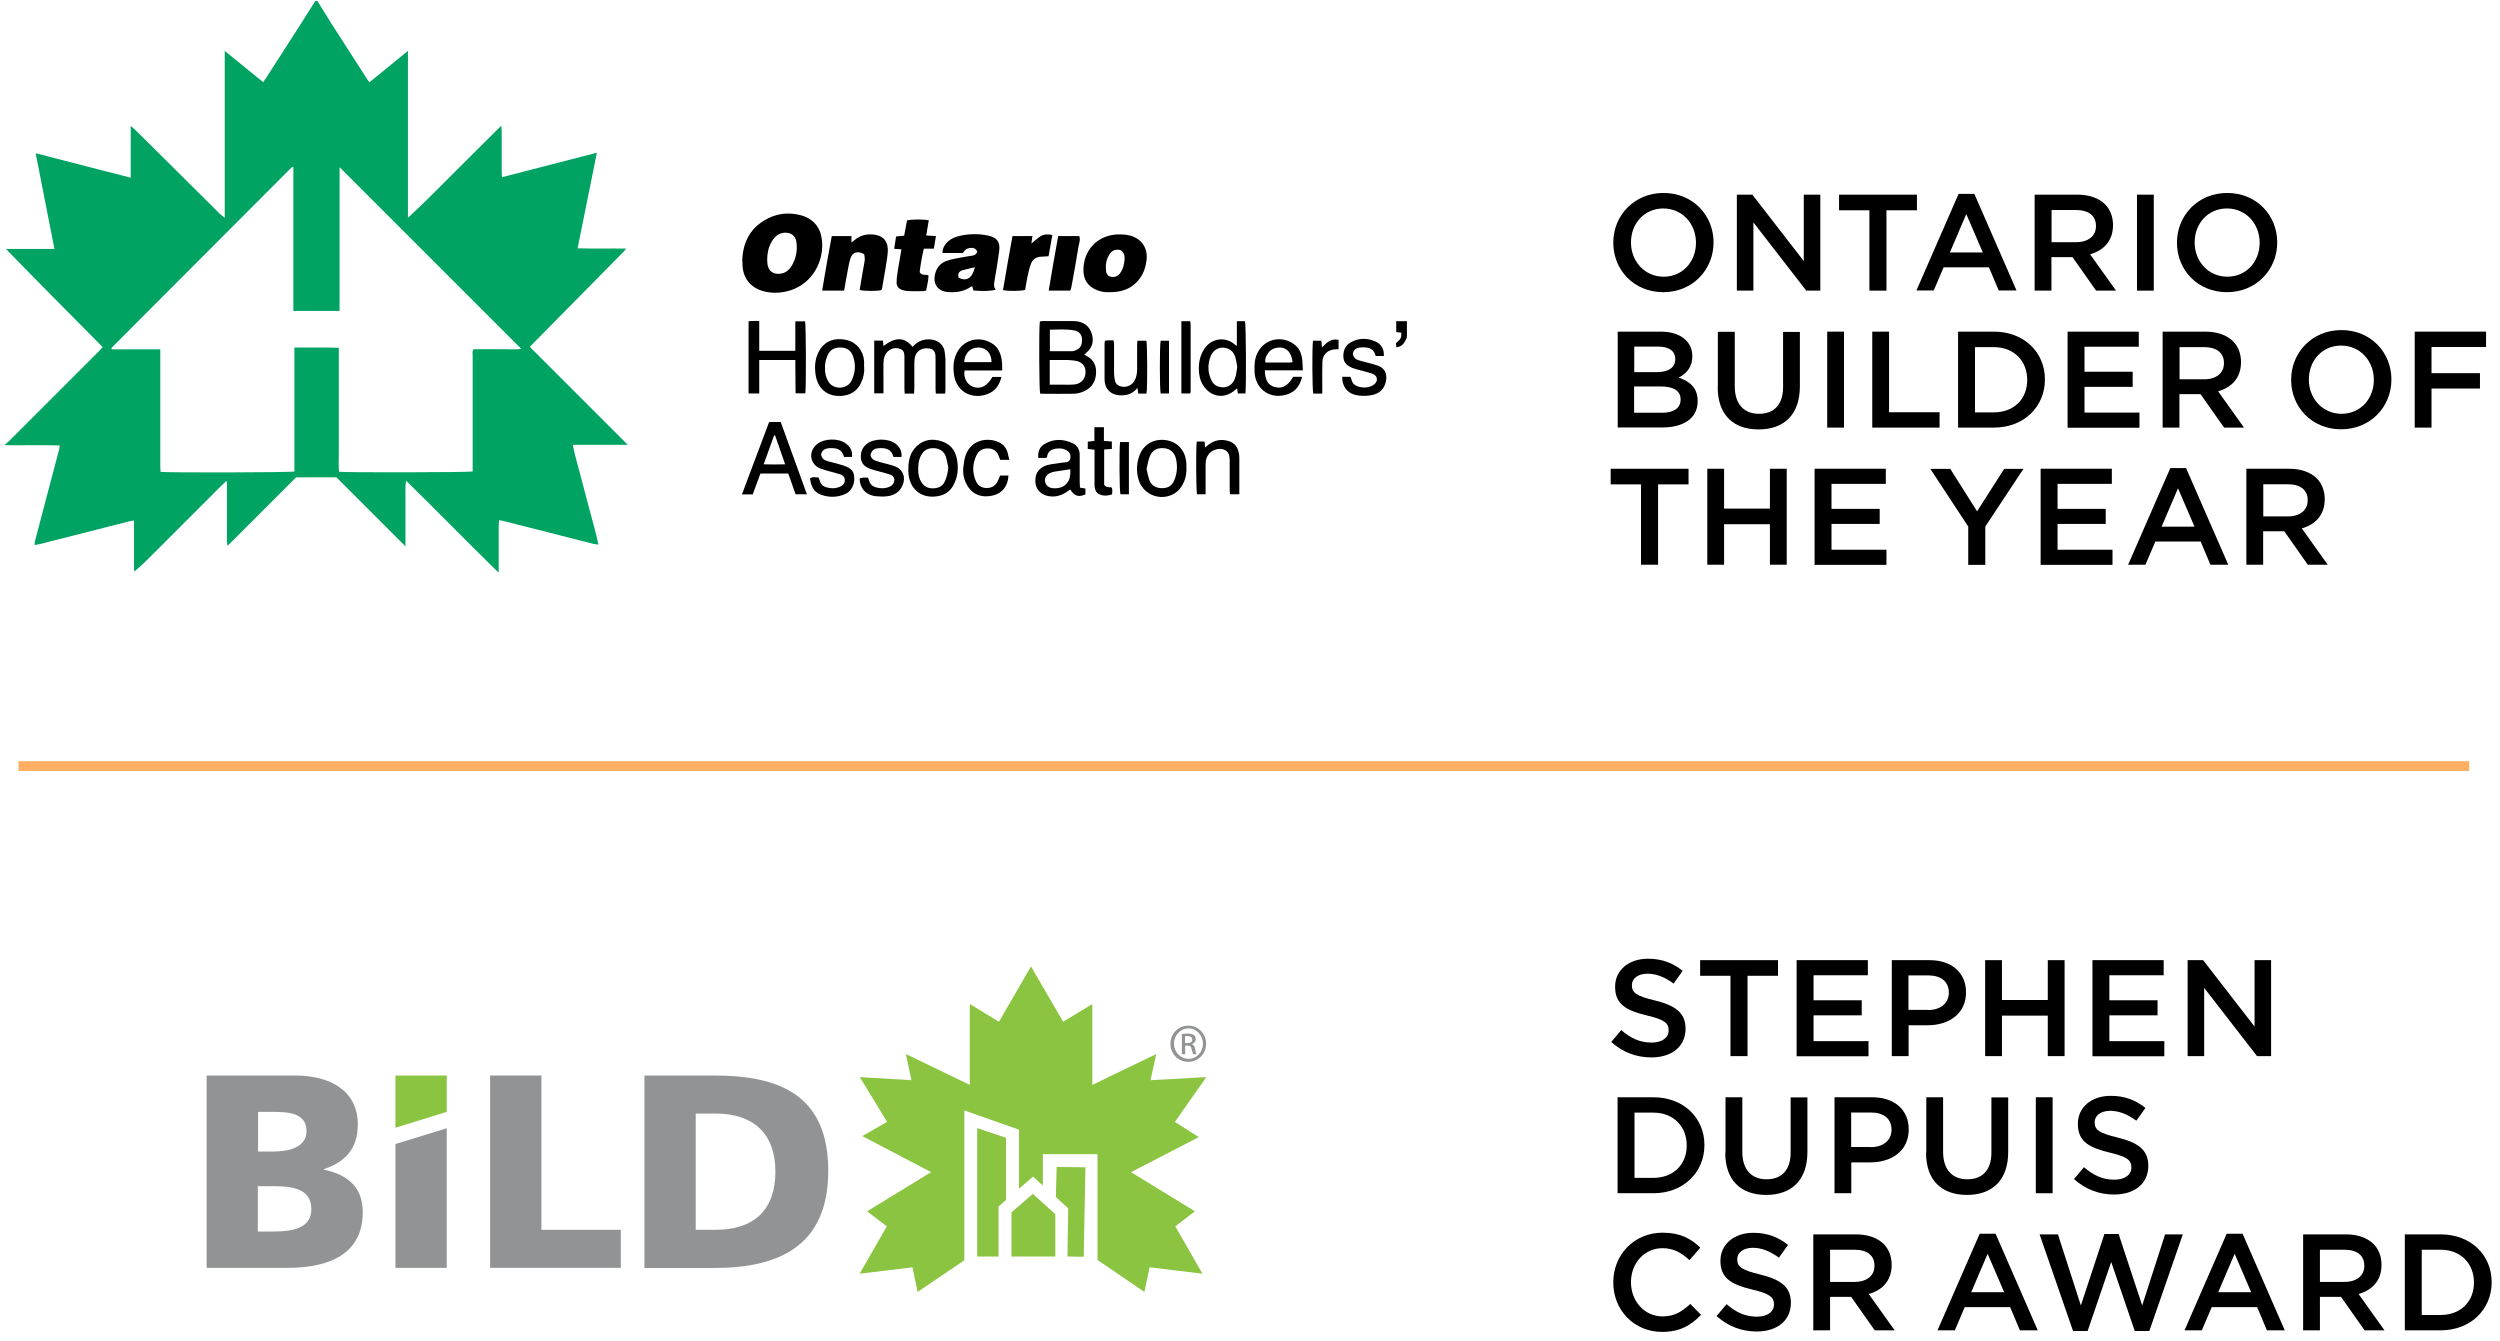 <?xml version="1.0" encoding="UTF-8"?>
<svg xmlns="http://www.w3.org/2000/svg" width="192" height="103" viewBox="0 0 192 103" fill="none">
  <path d="M123.73 80.04L124.51 79.11C125.22 79.72 125.92 80.07 126.84 80.07C127.64 80.07 128.15 79.7 128.15 79.14V79.12C128.15 78.59 127.86 78.31 126.49 77.99C124.92 77.61 124.04 77.15 124.04 75.79V75.77C124.04 74.51 125.09 73.63 126.56 73.63C127.63 73.63 128.49 73.96 129.23 74.56L128.53 75.54C127.87 75.04 127.2 74.78 126.53 74.78C125.77 74.78 125.33 75.17 125.33 75.65V75.67C125.33 76.24 125.67 76.49 127.08 76.83C128.64 77.21 129.45 77.77 129.45 78.99V79.01C129.45 80.39 128.37 81.21 126.82 81.21C125.69 81.21 124.63 80.82 123.75 80.03L123.73 80.04Z" fill="black"></path>
  <path d="M132.91 74.94H130.57V73.74H136.55V74.94H134.21V81.11H132.9V74.94H132.91Z" fill="black"></path>
  <path d="M137.99 73.74H143.45V74.9H139.28V76.82H142.98V77.98H139.28V79.96H143.5V81.12H137.98V73.75L137.99 73.74Z" fill="black"></path>
  <path d="M145.28 73.74H148.19C149.91 73.74 150.99 74.72 150.99 76.2V76.22C150.99 77.87 149.66 78.74 148.04 78.74H146.58V81.11H145.29V73.74H145.28ZM148.08 77.57C149.06 77.57 149.67 77.02 149.67 76.25V76.23C149.67 75.37 149.05 74.91 148.08 74.91H146.57V77.56H148.08V77.57Z" fill="black"></path>
  <path d="M152.46 73.74H153.75V76.8H157.27V73.74H158.56V81.11H157.27V78H153.75V81.11H152.46V73.74Z" fill="black"></path>
  <path d="M160.71 73.74H166.17V74.9H162V76.82H165.7V77.98H162V79.96H166.22V81.12H160.7V73.75L160.71 73.74Z" fill="black"></path>
  <path d="M168 73.74H169.2L173.15 78.84V73.74H174.42V81.11H173.34L169.28 75.87V81.11H168.01V73.74H168Z" fill="black"></path>
  <path d="M124.23 84.27H126.98C129.3 84.27 130.9 85.86 130.9 87.93V87.95C130.9 90.02 129.3 91.64 126.98 91.64H124.23V84.27ZM126.98 90.46C128.53 90.46 129.54 89.42 129.54 87.98V87.96C129.54 86.52 128.53 85.45 126.98 85.45H125.53V90.46H126.98Z" fill="black"></path>
  <path d="M132.52 88.51V84.27H133.81V88.46C133.81 89.83 134.52 90.57 135.67 90.57C136.82 90.57 137.52 89.87 137.52 88.52V84.28H138.81V88.46C138.81 90.66 137.57 91.77 135.64 91.77C133.71 91.77 132.5 90.66 132.5 88.53L132.52 88.51Z" fill="black"></path>
  <path d="M140.88 84.27H143.79C145.51 84.27 146.59 85.25 146.59 86.73V86.75C146.59 88.4 145.26 89.27 143.64 89.27H142.18V91.64H140.89V84.27H140.88ZM143.68 88.1C144.66 88.1 145.27 87.55 145.27 86.78V86.76C145.27 85.9 144.65 85.44 143.68 85.44H142.17V88.09H143.68V88.1Z" fill="black"></path>
  <path d="M147.94 88.51V84.27H149.23V88.46C149.23 89.83 149.94 90.57 151.09 90.57C152.24 90.57 152.94 89.87 152.94 88.52V84.28H154.23V88.46C154.23 90.66 152.99 91.77 151.06 91.77C149.13 91.77 147.92 90.66 147.92 88.53L147.94 88.51Z" fill="black"></path>
  <path d="M156.35 84.27H157.64V91.64H156.35V84.27Z" fill="black"></path>
  <path d="M159.27 90.57L160.05 89.64C160.76 90.25 161.46 90.6 162.38 90.6C163.18 90.6 163.69 90.23 163.69 89.67V89.65C163.69 89.12 163.4 88.84 162.03 88.52C160.46 88.14 159.58 87.68 159.58 86.32V86.3C159.58 85.04 160.63 84.16 162.1 84.16C163.17 84.16 164.03 84.49 164.77 85.09L164.07 86.07C163.41 85.58 162.74 85.31 162.07 85.31C161.31 85.31 160.87 85.7 160.87 86.18V86.2C160.87 86.77 161.21 87.02 162.62 87.36C164.18 87.74 164.99 88.3 164.99 89.52V89.54C164.99 90.92 163.91 91.74 162.36 91.74C161.23 91.74 160.17 91.35 159.29 90.56L159.27 90.57Z" fill="black"></path>
  <path d="M123.9 98.5V98.48C123.9 96.39 125.47 94.67 127.7 94.67C129.06 94.67 129.88 95.14 130.58 95.82L129.75 96.78C129.16 96.23 128.53 95.86 127.69 95.86C126.28 95.86 125.26 97.02 125.26 98.46V98.48C125.26 99.92 126.28 101.1 127.69 101.1C128.6 101.1 129.18 100.73 129.81 100.14L130.64 100.98C129.87 101.78 129.03 102.29 127.65 102.29C125.5 102.29 123.9 100.62 123.9 98.5Z" fill="black"></path>
  <path d="M131.82 101.09L132.6 100.16C133.31 100.77 134.01 101.12 134.93 101.12C135.73 101.12 136.24 100.75 136.24 100.19V100.17C136.24 99.64 135.95 99.36 134.58 99.04C133.01 98.66 132.13 98.2 132.13 96.84V96.82C132.13 95.56 133.18 94.68 134.65 94.68C135.72 94.68 136.58 95.01 137.32 95.61L136.62 96.59C135.96 96.1 135.29 95.83 134.62 95.83C133.86 95.83 133.42 96.22 133.42 96.7V96.72C133.42 97.29 133.76 97.54 135.17 97.88C136.73 98.26 137.54 98.82 137.54 100.04V100.06C137.54 101.44 136.46 102.26 134.91 102.26C133.78 102.26 132.72 101.87 131.84 101.08L131.82 101.09Z" fill="black"></path>
  <path d="M139.25 94.8H142.54C143.47 94.8 144.19 95.07 144.67 95.54C145.06 95.94 145.28 96.49 145.28 97.13V97.15C145.28 98.36 144.55 99.09 143.52 99.38L145.51 102.17H143.98L142.17 99.6H140.55V102.17H139.26V94.8H139.25ZM142.44 98.45C143.37 98.45 143.96 97.97 143.96 97.22V97.2C143.96 96.41 143.39 95.98 142.43 95.98H140.55V98.45H142.45H142.44Z" fill="black"></path>
  <path d="M152.06 94.75H153.26L156.5 102.17H155.13L154.38 100.39H150.89L150.13 102.17H148.8L152.04 94.75H152.06ZM153.92 99.24L152.65 96.29L151.39 99.24H153.93H153.92Z" fill="black"></path>
  <path d="M156.65 94.8H158.05L159.81 100.26L161.62 94.77H162.71L164.52 100.26L166.28 94.8H167.64L165.07 102.22H163.95L162.14 96.92L160.33 102.22H159.21L156.64 94.8H156.65Z" fill="black"></path>
  <path d="M171.03 94.75H172.23L175.47 102.17H174.1L173.35 100.39H169.86L169.1 102.17H167.77L171.01 94.75H171.03ZM172.89 99.24L171.62 96.29L170.36 99.24H172.9H172.89Z" fill="black"></path>
  <path d="M176.87 94.8H180.16C181.09 94.8 181.81 95.07 182.29 95.54C182.68 95.94 182.9 96.49 182.9 97.13V97.15C182.9 98.36 182.17 99.09 181.14 99.38L183.13 102.17H181.6L179.79 99.6H178.17V102.17H176.88V94.8H176.87ZM180.06 98.45C180.99 98.45 181.58 97.97 181.58 97.22V97.2C181.58 96.41 181.01 95.98 180.05 95.98H178.17V98.45H180.07H180.06Z" fill="black"></path>
  <path d="M184.69 94.8H187.44C189.76 94.8 191.36 96.39 191.36 98.46V98.48C191.36 100.55 189.76 102.17 187.44 102.17H184.69V94.8ZM187.44 100.99C188.99 100.99 190 99.95 190 98.51V98.49C190 97.05 188.99 95.98 187.44 95.98H185.99V100.99H187.44Z" fill="black"></path>
  <path d="M123.9 18.65V18.63C123.9 16.56 125.5 14.82 127.76 14.82C130.02 14.82 131.6 16.54 131.6 18.61V18.63C131.6 20.7 130 22.44 127.74 22.44C125.48 22.44 123.9 20.72 123.9 18.65ZM130.25 18.65V18.63C130.25 17.2 129.21 16.01 127.74 16.01C126.27 16.01 125.26 17.18 125.26 18.61V18.63C125.26 20.06 126.3 21.25 127.77 21.25C129.24 21.25 130.25 20.08 130.25 18.65Z" fill="black"></path>
  <path d="M133.38 14.95H134.58L138.53 20.05V14.95H139.8V22.32H138.72L134.66 17.08V22.32H133.39V14.95H133.38Z" fill="black"></path>
  <path d="M143.58 16.15H141.24V14.95H147.22V16.15H144.88V22.32H143.57V16.15H143.58Z" fill="black"></path>
  <path d="M150.43 14.89H151.63L154.87 22.31H153.5L152.75 20.53H149.27L148.51 22.31H147.18L150.42 14.89H150.43ZM152.28 19.39L151.01 16.44L149.75 19.39H152.29H152.28Z" fill="black"></path>
  <path d="M156.26 14.95H159.54C160.47 14.95 161.19 15.22 161.67 15.69C162.06 16.09 162.28 16.64 162.28 17.28V17.3C162.28 18.51 161.55 19.24 160.52 19.53L162.51 22.32H160.98L159.17 19.75H157.55V22.32H156.26V14.95ZM159.45 18.6C160.38 18.6 160.97 18.12 160.97 17.37V17.35C160.97 16.56 160.4 16.13 159.44 16.13H157.56V18.6H159.45Z" fill="black"></path>
  <path d="M164.12 14.95H165.41V22.32H164.12V14.95Z" fill="black"></path>
  <path d="M167.19 18.65V18.63C167.19 16.56 168.79 14.82 171.05 14.82C173.31 14.82 174.89 16.54 174.89 18.61V18.63C174.89 20.7 173.29 22.44 171.03 22.44C168.77 22.44 167.19 20.72 167.19 18.65ZM173.54 18.65V18.63C173.54 17.2 172.5 16.01 171.03 16.01C169.56 16.01 168.55 17.18 168.55 18.61V18.63C168.55 20.06 169.59 21.25 171.06 21.25C172.53 21.25 173.54 20.08 173.54 18.65Z" fill="black"></path>
  <path d="M124.23 25.47H127.54C128.38 25.47 129.05 25.7 129.47 26.12C129.8 26.45 129.97 26.85 129.97 27.34V27.36C129.97 28.24 129.47 28.72 128.92 29C129.78 29.29 130.38 29.79 130.38 30.79V30.81C130.38 32.13 129.3 32.83 127.65 32.83H124.24V25.46L124.23 25.47ZM127.27 28.58C128.1 28.58 128.66 28.25 128.66 27.58V27.56C128.66 26.98 128.2 26.62 127.37 26.62H125.51V28.58H127.28H127.27ZM127.65 31.7C128.53 31.7 129.07 31.35 129.07 30.69V30.67C129.07 30.05 128.58 29.68 127.55 29.68H125.5V31.7H127.65Z" fill="black"></path>
  <path d="M131.93 29.72V25.48H133.23V29.67C133.23 31.04 133.94 31.78 135.09 31.78C136.24 31.78 136.94 31.08 136.94 29.73V25.49H138.23V29.67C138.23 31.87 136.99 32.98 135.06 32.98C133.13 32.98 131.92 31.87 131.92 29.74L131.93 29.72Z" fill="black"></path>
  <path d="M140.33 25.47H141.62V32.84H140.33V25.47Z" fill="black"></path>
  <path d="M143.79 25.47H145.08V31.66H148.96V32.84H143.79V25.47Z" fill="black"></path>
  <path d="M150.38 25.47H153.13C155.45 25.47 157.05 27.06 157.05 29.13V29.15C157.05 31.22 155.45 32.84 153.13 32.84H150.38V25.47ZM153.13 31.67C154.68 31.67 155.69 30.63 155.69 29.19V29.17C155.69 27.73 154.68 26.66 153.13 26.66H151.68V31.67H153.13Z" fill="black"></path>
  <path d="M158.8 25.47H164.26V26.63H160.09V28.55H163.79V29.71H160.09V31.69H164.31V32.85H158.79V25.48L158.8 25.47Z" fill="black"></path>
  <path d="M166.09 25.47H169.37C170.3 25.47 171.02 25.74 171.5 26.21C171.89 26.61 172.11 27.16 172.11 27.8V27.82C172.11 29.03 171.38 29.76 170.35 30.05L172.34 32.84H170.81L169 30.27H167.38V32.84H166.09V25.47ZM169.28 29.13C170.21 29.13 170.8 28.65 170.8 27.9V27.88C170.8 27.09 170.23 26.66 169.27 26.66H167.39V29.13H169.28Z" fill="black"></path>
  <path d="M175.96 29.18V29.16C175.96 27.09 177.56 25.35 179.82 25.35C182.08 25.35 183.66 27.07 183.66 29.14V29.16C183.66 31.23 182.06 32.97 179.8 32.97C177.54 32.97 175.96 31.25 175.96 29.18ZM182.31 29.18V29.16C182.31 27.73 181.27 26.54 179.8 26.54C178.33 26.54 177.32 27.71 177.32 29.14V29.16C177.32 30.59 178.36 31.78 179.83 31.78C181.3 31.78 182.31 30.61 182.31 29.18Z" fill="black"></path>
  <path d="M185.44 25.47H190.93V26.65H186.74V28.66H190.46V29.84H186.74V32.84H185.45V25.47H185.44Z" fill="black"></path>
  <path d="M126.04 37.2H123.7V36H129.68V37.2H127.34V43.37H126.03V37.2H126.04Z" fill="black"></path>
  <path d="M131.12 36H132.41V39.06H135.93V36H137.22V43.37H135.93V40.26H132.41V43.37H131.12V36Z" fill="black"></path>
  <path d="M139.37 36H144.83V37.16H140.66V39.08H144.36V40.24H140.66V42.22H144.88V43.38H139.36V36.01L139.37 36Z" fill="black"></path>
  <path d="M151.18 40.47L148.25 36.01H149.78L151.84 39.27L153.92 36.01H155.4L152.47 40.44V43.38H151.16V40.47H151.18Z" fill="black"></path>
  <path d="M156.73 36H162.19V37.16H158.02V39.08H161.72V40.24H158.02V42.22H162.24V43.38H156.72V36.01L156.73 36Z" fill="black"></path>
  <path d="M166.69 35.95H167.89L171.13 43.37H169.76L169.01 41.59H165.53L164.77 43.37H163.44L166.68 35.95H166.69ZM168.54 40.45L167.27 37.5L166.01 40.45H168.55H168.54Z" fill="black"></path>
  <path d="M172.52 36H175.8C176.73 36 177.45 36.27 177.93 36.74C178.32 37.14 178.54 37.69 178.54 38.33V38.35C178.54 39.56 177.81 40.29 176.78 40.58L178.77 43.37H177.24L175.43 40.8H173.81V43.37H172.52V36ZM175.71 39.66C176.64 39.66 177.23 39.18 177.23 38.43V38.41C177.23 37.62 176.66 37.19 175.7 37.19H173.82V39.66H175.71Z" fill="black"></path>
  <path d="M26.06 23.88H22.53V12.81C22.47 12.83 22.44 12.83 22.42 12.84C22.34 12.91 22.27 12.98 22.2 13.05C17.66 17.6 13.11 22.15 8.57 26.71C8.57 26.71 8.56 26.73 8.56 26.75C8.56 26.76 8.56 26.77 8.59 26.83H12.31V27.33C12.31 30.15 12.31 32.97 12.31 35.8C12.31 35.95 12.32 36.1 12.33 36.24C12.88 36.31 22.28 36.29 22.61 36.21V26.69C23.77 26.7 24.88 26.67 26.02 26.71V33.55C26.02 34 26.02 34.45 26.02 34.9C26.02 35.35 25.99 35.79 26.04 36.23C26.54 36.3 35.99 36.28 36.3 36.21V35.76C36.3 32.94 36.3 30.11 36.3 27.29C36.3 27.14 36.25 26.98 36.38 26.82H37.6C38.01 26.82 38.43 26.82 38.84 26.82C39.24 26.82 39.65 26.86 40.03 26.79C35.38 22.14 30.74 17.5 26.08 12.84V23.88H26.06ZM24.37 0.07C24.71 0.62 25.05 1.17 25.39 1.71C26.33 3.18 27.28 4.66 28.23 6.13C28.26 6.18 28.3 6.23 28.37 6.32C29.35 5.53 30.31 4.74 31.33 3.91V16.73C32.62 15.55 33.76 14.35 34.94 13.19C36.11 12.03 37.28 10.87 38.5 9.65C38.51 9.82 38.53 9.92 38.53 10.02C38.53 11.06 38.53 12.11 38.53 13.15C38.53 13.29 38.54 13.43 38.55 13.61C40.99 12.98 43.39 12.36 45.84 11.73C45.34 14.19 44.86 16.61 44.36 19.07C45.62 19.11 46.83 19.07 48.08 19.09C48.01 19.18 47.97 19.26 47.91 19.31C47.57 19.66 47.22 20.01 46.88 20.36C44.87 22.4 42.86 24.43 40.85 26.47C40.81 26.52 40.76 26.56 40.69 26.64C43.18 29.13 45.66 31.61 48.21 34.16H43.99C44.16 35.07 44.43 35.89 44.64 36.74C44.85 37.58 45.09 38.4 45.3 39.24C45.52 40.08 45.77 40.91 45.96 41.83C45.8 41.8 45.69 41.79 45.58 41.77C43.29 41.19 40.99 40.6 38.7 40.02C38.59 39.99 38.48 39.98 38.33 39.95C38.28 40.42 38.31 40.85 38.3 41.29C38.3 41.72 38.3 42.14 38.3 42.57V43.98C37.93 43.64 37.65 43.34 37.36 43.06C37.07 42.77 36.78 42.48 36.48 42.19C36.19 41.9 35.9 41.61 35.6 41.31C35.31 41.02 35.02 40.73 34.72 40.43C34.44 40.15 34.16 39.87 33.87 39.58C33.58 39.29 33.29 39 32.99 38.7C32.7 38.41 32.41 38.12 32.11 37.83C31.82 37.54 31.53 37.25 31.19 36.92C31.1 37.38 31.15 37.79 31.14 38.19C31.14 38.6 31.14 39.02 31.14 39.43V41.96C29.33 40.15 27.58 38.4 25.84 36.66H22.74C21.01 38.39 19.26 40.14 17.47 41.93C17.4 41.47 17.44 41.06 17.43 40.66C17.43 40.25 17.43 39.83 17.43 39.42V37C17.43 37 17.38 36.98 17.35 36.96C16.95 37.34 16.57 37.73 16.18 38.12C15.8 38.5 15.41 38.89 15.03 39.27C14.64 39.66 14.25 40.05 13.85 40.45C13.47 40.83 13.08 41.22 12.7 41.6C12.31 41.99 11.92 42.38 11.52 42.78C11.14 43.16 10.76 43.54 10.3 43.9C10.3 43.59 10.3 43.28 10.29 42.96C10.29 42.62 10.29 42.29 10.29 41.95V39.98C10.13 40 10.02 40.01 9.92 40.04C7.61 40.63 5.31 41.21 3 41.8C2.9 41.82 2.8 41.84 2.66 41.86C2.67 41.73 2.66 41.63 2.69 41.54C3.11 39.95 3.53 38.36 3.95 36.76C4.15 36 4.35 35.24 4.55 34.48C4.57 34.41 4.57 34.33 4.58 34.21C3.17 34.17 1.79 34.21 0.4 34.19V34.11C0.49 34.04 0.59 33.98 0.67 33.9C3 31.58 5.32 29.25 7.64 26.93C7.72 26.85 7.79 26.76 7.89 26.66C5.42 24.16 2.94 21.69 0.46 19.12C1.14 19.12 1.75 19.12 2.35 19.12C2.95 19.12 3.55 19.12 4.18 19.12C3.7 16.65 3.22 14.23 2.74 11.77C5.19 12.4 7.59 13.02 10.04 13.65V9.67C10.18 9.79 10.25 9.85 10.32 9.91C10.87 10.45 11.42 11 11.97 11.54C13.6 13.16 15.22 14.78 16.85 16.39C16.96 16.49 17.08 16.58 17.26 16.73V3.91C18.27 4.73 19.23 5.51 20.21 6.31C20.32 6.14 20.41 6.02 20.49 5.9C21.31 4.62 22.14 3.34 22.96 2.06C23.38 1.4 23.8 0.73 24.22 0.07H24.3H24.37Z" fill="#00A361"></path>
  <path d="M108.05 25.91C108 26.01 107.96 26.12 107.9 26.22C107.76 26.47 107.57 26.64 107.24 26.67C107.23 26.55 107.22 26.44 107.21 26.35C107.59 26.03 107.63 25.96 107.62 25.55C107.5 25.53 107.38 25.52 107.23 25.5V24.67H108.05V25.91Z" fill="black"></path>
  <path d="M58.92 19.88C58.93 20.03 58.92 20.19 58.95 20.34C59.04 20.81 59.35 21.05 59.83 21.03C60.26 21.01 60.56 20.79 60.78 20.45C61.14 19.87 61.26 19.23 61.16 18.56C61.09 18.1 60.75 17.86 60.28 17.87C59.8 17.89 59.5 18.17 59.27 18.55C59.03 18.96 58.93 19.41 58.92 19.88ZM57 20.06C57.04 18.73 57.53 17.62 58.71 16.92C59.57 16.4 60.52 16.27 61.5 16.53C62.45 16.79 63 17.44 63.12 18.39C63.32 20.02 62.42 21.75 60.7 22.3C60.02 22.51 59.34 22.55 58.65 22.37C57.62 22.1 57.03 21.33 57.02 20.26C57.02 20.2 57.02 20.13 57.02 20.07" fill="black"></path>
  <path d="M74.86 20.53C74.53 20.61 74.23 20.66 73.94 20.75C73.63 20.84 73.55 21.01 73.62 21.33C74.22 21.64 74.67 21.37 74.87 20.53M75.07 19.33C74.94 19.09 74.78 19.01 74.51 19.04C74.26 19.07 74.08 19.19 73.95 19.43H72.38C72.38 19.11 72.5 18.9 72.66 18.7C72.88 18.43 73.17 18.27 73.5 18.17C74.29 17.95 75.1 17.92 75.91 18.1C76.5 18.23 76.84 18.52 76.74 19.27C76.64 20.03 76.51 20.79 76.38 21.55C76.34 21.79 76.29 22.03 76.48 22.24C76.21 22.35 75.46 22.38 74.76 22.31C74.73 22.21 74.71 22.11 74.67 21.99C74.64 21.99 74.6 22 74.57 22.02C74.04 22.39 73.43 22.48 72.8 22.43C72.03 22.37 71.64 21.82 71.81 21.06C71.93 20.55 72.23 20.2 72.71 20.03C73.06 19.91 73.43 19.85 73.79 19.78C74.09 19.72 74.4 19.68 74.7 19.63C74.87 19.6 75.01 19.5 75.06 19.32" fill="black"></path>
  <path d="M64.83 22.32H63.14C63.37 20.9 63.62 19.52 63.88 18.13H65.39V18.62C65.53 18.52 65.65 18.42 65.77 18.33C66.2 18.02 66.7 17.95 67.21 18.03C67.9 18.14 68.24 18.61 68.18 19.37C68.15 19.78 68.07 20.18 68.01 20.59C67.93 21.1 67.84 21.6 67.75 22.11C67.74 22.17 67.71 22.23 67.69 22.28C67.36 22.37 66.35 22.36 66.02 22.27C66.1 21.82 66.17 21.37 66.25 20.91C66.3 20.61 66.37 20.3 66.41 20C66.43 19.83 66.39 19.65 66.37 19.52C65.87 19.24 65.46 19.37 65.31 19.85C65.19 20.23 65.14 20.63 65.06 21.02C64.98 21.45 64.9 21.87 64.83 22.32Z" fill="black"></path>
  <path d="M86.03 19.2C85.62 19.11 85.35 19.27 85.16 19.61C84.94 19.99 84.89 20.41 84.95 20.84C84.99 21.14 85.19 21.28 85.49 21.27C85.78 21.27 85.96 21.1 86.1 20.87C86.28 20.57 86.35 20.22 86.37 19.88C86.38 19.63 86.33 19.36 86.04 19.2M85.17 22.44C84.86 22.46 84.5 22.4 84.15 22.24C83.56 21.97 83.24 21.51 83.21 20.85C83.15 19.24 84.29 18.03 85.9 18C86.33 18 86.75 18.03 87.14 18.22C87.81 18.54 88.14 19.18 88.06 19.93C87.99 20.55 87.8 21.11 87.38 21.58C86.81 22.22 86.07 22.46 85.16 22.44" fill="black"></path>
  <path d="M80.63 26.97C81.22 26.97 81.8 26.97 82.37 26.97C82.47 26.97 82.57 26.93 82.66 26.88C83.01 26.72 83.1 26.46 83.1 26.09C83.1 25.7 82.88 25.45 82.52 25.38C81.9 25.26 81.27 25.31 80.63 25.32V26.97ZM80.63 29.54C80.9 29.54 81.15 29.54 81.4 29.54C81.76 29.54 82.12 29.56 82.48 29.53C83.03 29.49 83.38 29.09 83.37 28.56C83.37 28.06 83.04 27.74 82.48 27.69C82.33 27.68 82.17 27.65 82.02 27.65C81.56 27.65 81.1 27.65 80.62 27.65V29.55L80.63 29.54ZM83.28 27.22C83.35 27.27 83.39 27.31 83.43 27.33C84.03 27.63 84.23 28.13 84.17 28.77C84.11 29.4 83.77 29.82 83.21 30.07C82.98 30.17 82.71 30.23 82.46 30.24C81.64 30.26 80.81 30.24 79.99 30.24C79.95 30.24 79.92 30.23 79.88 30.22C79.81 29.94 79.78 25.19 79.86 24.69C79.91 24.69 79.97 24.66 80.03 24.66C80.84 24.66 81.65 24.65 82.47 24.66C83.19 24.67 83.69 25.04 83.86 25.67C84.02 26.23 83.88 26.71 83.43 27.09C83.39 27.12 83.35 27.16 83.28 27.22Z" fill="black"></path>
  <path d="M71.11 18.08C71.36 18.1 71.6 18.11 71.88 18.13C71.82 18.47 71.77 18.77 71.72 19.1H70.95C70.8 19.72 70.7 20.32 70.63 20.9C70.8 21.2 71.08 21.05 71.31 21.15C71.31 21.54 71.2 21.92 71.13 22.31C71.04 22.33 70.97 22.36 70.9 22.36C70.54 22.36 70.18 22.37 69.82 22.36C69.66 22.36 69.49 22.33 69.33 22.28C69.01 22.18 68.85 22 68.86 21.66C68.86 21.33 68.92 21 68.97 20.67C69.05 20.18 69.14 19.68 69.23 19.15C69.05 19.14 68.88 19.12 68.67 19.11C68.72 18.79 68.77 18.5 68.82 18.16C69.03 18.14 69.22 18.12 69.44 18.1C69.52 17.7 69.59 17.31 69.66 16.93C69.95 16.84 70.94 16.83 71.33 16.92C71.3 17.12 71.26 17.32 71.23 17.51C71.2 17.7 71.17 17.89 71.13 18.1" fill="black"></path>
  <path d="M67.81 26.17C67.83 26.31 67.84 26.43 67.85 26.57C68.8 25.86 69.46 25.88 70.09 26.64C70.43 26.25 70.84 26.05 71.37 26.06C72.04 26.08 72.52 26.5 72.56 27.09C72.57 27.24 72.61 27.4 72.61 27.55C72.61 28.34 72.61 29.12 72.61 29.91C72.61 30.01 72.6 30.11 72.59 30.23H71.87C71.87 30.11 71.85 30 71.85 29.88C71.85 29.11 71.85 28.33 71.85 27.56C71.85 27.46 71.85 27.35 71.84 27.25C71.81 27.01 71.68 26.83 71.44 26.78C70.87 26.65 70.31 26.91 70.24 27.59C70.22 27.78 70.22 27.98 70.22 28.17C70.22 28.72 70.22 29.28 70.22 29.83C70.22 29.96 70.21 30.08 70.2 30.23H69.48C69.48 30.1 69.46 29.98 69.46 29.86C69.46 29.15 69.46 28.44 69.46 27.73C69.46 27.64 69.46 27.55 69.46 27.46C69.46 27.21 69.46 26.95 69.19 26.82C68.89 26.69 68.58 26.71 68.31 26.89C67.95 27.13 67.86 27.5 67.85 27.9C67.84 28.39 67.85 28.88 67.85 29.37V30.21H67.14V26.16H67.82L67.81 26.17Z" fill="black"></path>
  <path d="M61.09 27.65H58.31V30.22H57.49V24.67C57.64 24.67 57.76 24.65 57.89 24.65C58.02 24.65 58.14 24.65 58.31 24.65V26.94H61.08V24.68H61.83C61.9 24.95 61.92 29.62 61.85 30.21H61.1C61.08 29.37 61.1 28.52 61.08 27.64" fill="black"></path>
  <path d="M59.52 33.44C59.52 33.44 59.47 33.44 59.45 33.44C59.19 34.17 58.92 34.89 58.65 35.66C59.21 35.67 59.72 35.68 60.3 35.66C60.03 34.88 59.78 34.17 59.53 33.45M59.07 32.41H59.96C60.63 34.25 61.29 36.08 61.97 37.96H61.1C60.92 37.45 60.73 36.92 60.54 36.37H58.4C58.21 36.9 58.01 37.43 57.81 37.97H56.98C57.68 36.1 58.37 34.27 59.07 32.41Z" fill="black"></path>
  <path d="M77.76 18.13H79.29C79.26 18.34 79.23 18.53 79.21 18.7C79.45 18.51 79.67 18.3 79.92 18.14C80.18 17.99 80.48 17.96 80.82 18.05C80.72 18.61 80.63 19.15 80.53 19.68C80.28 19.69 80.08 19.7 79.88 19.72C79.54 19.75 79.3 19.95 79.18 20.25C79.06 20.57 78.98 20.91 78.91 21.25C78.84 21.59 78.79 21.93 78.73 22.26C78.44 22.36 77.47 22.37 77.03 22.28C77.26 20.91 77.5 19.54 77.76 18.12" fill="black"></path>
  <path d="M95.02 28.19C94.97 27.92 94.95 27.65 94.86 27.39C94.72 26.97 94.4 26.74 93.97 26.7C93.57 26.66 93.16 26.92 92.99 27.33C92.73 27.98 92.74 28.63 93.07 29.27C93.17 29.46 93.32 29.59 93.52 29.67C94.09 29.89 94.64 29.65 94.85 29.05C94.95 28.78 94.97 28.48 95.02 28.18M94.99 26.58V24.67H95.62C95.69 24.96 95.72 29.58 95.65 30.22H95.07C95.05 30.1 95.03 29.97 95.01 29.83C94.97 29.86 94.93 29.88 94.91 29.9C94.09 30.68 92.98 30.53 92.39 29.57C92.14 29.17 92.07 28.73 92.07 28.28C92.07 27.76 92.19 27.26 92.48 26.81C93.03 25.96 94.12 25.81 94.87 26.49C94.89 26.51 94.91 26.52 95 26.57" fill="black"></path>
  <path d="M82.2 36.04C81.79 36.1 81.4 36.16 81 36.22C80.91 36.23 80.82 36.26 80.74 36.29C80.39 36.41 80.21 36.67 80.26 36.98C80.31 37.29 80.57 37.49 80.93 37.5C81.71 37.53 82.2 37.07 82.2 36.29C82.2 36.2 82.2 36.11 82.2 36.04ZM82.94 37.45C83.11 37.48 83.22 37.5 83.36 37.52C83.36 37.67 83.36 37.82 83.36 37.97C82.84 38.2 82.53 38.11 82.19 37.59C82.09 37.66 81.99 37.74 81.89 37.8C81.41 38.11 80.9 38.22 80.35 38.06C79.88 37.92 79.55 37.52 79.52 37.06C79.47 36.47 79.69 36.06 80.17 35.82C80.51 35.65 80.89 35.64 81.25 35.58C81.43 35.55 81.61 35.52 81.78 35.51C81.98 35.5 82.14 35.44 82.19 35.23C82.25 35.01 82.2 34.81 82.03 34.67C81.76 34.44 81.42 34.41 81.08 34.46C80.73 34.51 80.48 34.68 80.42 35.05C80.42 35.09 80.38 35.12 80.35 35.17H79.74C79.7 34.7 79.83 34.33 80.22 34.1C80.93 33.68 81.67 33.7 82.4 34.05C82.76 34.23 82.93 34.56 82.92 34.97C82.92 35.65 82.92 36.33 82.92 37.02C82.92 37.16 82.93 37.3 82.94 37.46" fill="black"></path>
  <path d="M76.15 27.81C76.15 27.13 75.74 26.69 75.13 26.69C74.52 26.69 74.08 27.14 74.05 27.81H76.14H76.15ZM76.96 28.45H74.08C73.98 29.01 74.25 29.52 74.72 29.7C75.3 29.92 75.8 29.67 76.22 28.95H76.91C76.77 29.5 76.52 29.93 76.03 30.18C74.89 30.75 73.42 30.26 73.25 28.66C73.2 28.2 73.22 27.73 73.4 27.29C73.89 26.02 75.31 25.73 76.3 26.45C76.41 26.53 76.52 26.64 76.6 26.75C76.94 27.25 76.98 27.82 76.97 28.45" fill="black"></path>
  <path d="M99.27 27.82C99.19 27.02 98.75 26.61 98.1 26.7C97.8 26.74 97.54 26.89 97.37 27.15C97.24 27.35 97.12 27.56 97.19 27.84C97.82 27.84 98.44 27.84 99.05 27.84C99.12 27.84 99.2 27.83 99.27 27.82ZM100.06 28.44H97.14C97.15 29.19 97.39 29.58 97.89 29.72C98.47 29.88 98.88 29.66 99.32 28.94H100C99.85 29.56 99.55 30.01 98.99 30.24C97.64 30.77 96.41 29.94 96.35 28.57C96.33 28.05 96.34 27.55 96.59 27.07C97.18 25.93 98.6 25.74 99.51 26.54C99.82 26.81 99.96 27.2 100.01 27.6C100.04 27.85 100.04 28.11 100.06 28.44Z" fill="black"></path>
  <path d="M72.82 35.86C72.76 35.59 72.72 35.3 72.63 35.04C72.48 34.64 72.16 34.45 71.74 34.42C71.31 34.4 70.96 34.55 70.75 34.95C70.55 35.31 70.51 35.7 70.52 36.11C70.52 36.45 70.59 36.77 70.78 37.06C71.01 37.41 71.35 37.53 71.75 37.5C72.12 37.47 72.41 37.32 72.57 36.96C72.72 36.61 72.81 36.25 72.83 35.86M69.76 36.01C69.76 35.34 69.91 34.73 70.41 34.26C70.95 33.75 71.61 33.67 72.28 33.88C72.95 34.08 73.36 34.55 73.49 35.25C73.63 35.97 73.56 36.66 73.2 37.3C72.98 37.7 72.64 37.96 72.19 38.07C70.86 38.4 69.81 37.61 69.76 36.24C69.76 36.16 69.76 36.09 69.76 36.01Z" fill="black"></path>
  <path d="M88.05 35.99C88.12 36.29 88.17 36.6 88.28 36.88C88.44 37.32 88.8 37.49 89.26 37.49C89.72 37.49 90.02 37.29 90.19 36.87C90.41 36.34 90.44 35.8 90.32 35.25C90.21 34.75 89.86 34.45 89.38 34.42C88.85 34.38 88.48 34.58 88.29 35.09C88.18 35.37 88.14 35.68 88.06 35.99M91.12 35.88C91.14 36.49 91 37.05 90.61 37.54C90.55 37.62 90.47 37.69 90.39 37.76C89.37 38.58 87.83 38.11 87.45 36.86C87.25 36.2 87.28 35.54 87.54 34.9C88.13 33.49 89.88 33.53 90.62 34.35C90.93 34.69 91.07 35.09 91.11 35.54C91.12 35.65 91.11 35.77 91.11 35.89" fill="black"></path>
  <path d="M63.36 28.27C63.35 28.65 63.43 29 63.62 29.31C64.01 29.95 65.05 29.92 65.39 29.25C65.69 28.65 65.74 28.02 65.52 27.38C65.37 26.93 65.06 26.71 64.6 26.69C64.09 26.67 63.74 26.86 63.55 27.31C63.42 27.62 63.34 27.94 63.36 28.28M66.37 28.16C66.4 28.59 66.32 29 66.13 29.4C65.84 30.02 65.34 30.34 64.68 30.4C63.55 30.5 62.78 29.86 62.63 28.73C62.54 28.06 62.61 27.42 62.98 26.84C63.43 26.14 64.17 25.92 65.01 26.11C65.77 26.28 66.3 26.93 66.36 27.71C66.37 27.86 66.36 28.02 66.36 28.17" fill="black"></path>
  <path d="M69.24 35.09H68.61C68.48 34.51 68.05 34.39 67.53 34.42C67.15 34.44 67.01 34.53 66.86 34.89C66.86 35.15 67.03 35.31 67.26 35.39C67.45 35.46 67.65 35.51 67.85 35.56C68.13 35.64 68.43 35.7 68.7 35.8C69.34 36.04 69.59 36.63 69.32 37.27C69.1 37.78 68.69 38.04 68.16 38.11C67.87 38.15 67.57 38.14 67.27 38.11C66.46 38.02 66.03 37.46 66.02 36.75C66.173 36.677 66.387 36.657 66.66 36.69C66.69 36.76 66.73 36.84 66.75 36.92C66.82 37.18 66.99 37.34 67.24 37.42C67.6 37.53 67.95 37.53 68.3 37.39C68.47 37.32 68.61 37.2 68.66 37.01C68.74 36.75 68.63 36.54 68.34 36.44C68.05 36.34 67.75 36.27 67.45 36.19C67.25 36.13 67.05 36.09 66.86 36.02C66.48 35.88 66.17 35.66 66.12 35.21C66.07 34.74 66.22 34.35 66.61 34.06C67.16 33.66 68.23 33.66 68.77 34.07C69.08 34.31 69.27 34.61 69.24 35.08" fill="black"></path>
  <path d="M65.44 35.09H64.82C64.68 34.49 64.23 34.39 63.7 34.42C63.38 34.44 63.12 34.56 63.06 34.91C63.1 35.2 63.29 35.34 63.54 35.41C63.86 35.5 64.19 35.58 64.51 35.67C64.61 35.7 64.71 35.73 64.8 35.76C65.39 35.96 65.59 36.2 65.61 36.7C65.63 37.27 65.35 37.77 64.85 37.97C64.25 38.21 63.64 38.21 63.04 37.99C62.47 37.78 62.28 37.31 62.21 36.74C62.42 36.59 62.64 36.67 62.86 36.67C62.9 36.76 62.94 36.84 62.96 36.92C63.03 37.2 63.22 37.36 63.48 37.43C63.84 37.53 64.19 37.53 64.53 37.37C64.79 37.25 64.9 37.05 64.88 36.82C64.85 36.58 64.68 36.47 64.47 36.41C64.11 36.31 63.75 36.21 63.39 36.11C63.25 36.07 63.12 36.03 62.99 35.98C62.24 35.67 62.07 34.79 62.64 34.21C62.68 34.17 62.71 34.14 62.75 34.11C63.31 33.66 64.4 33.63 64.97 34.07C65.29 34.31 65.49 34.62 65.43 35.08" fill="black"></path>
  <path d="M106.27 27.34H105.65C105.5 26.69 104.99 26.64 104.45 26.69C104.15 26.72 103.94 26.87 103.9 27.18C103.94 27.45 104.11 27.6 104.35 27.67C104.63 27.76 104.92 27.82 105.21 27.9C105.38 27.95 105.55 28 105.73 28.05C106.39 28.24 106.62 28.81 106.38 29.5C106.2 30.04 105.75 30.3 105.2 30.37C104.82 30.42 104.43 30.42 104.05 30.32C103.43 30.15 103.07 29.64 103.08 28.94H103.71C103.74 29.01 103.78 29.09 103.8 29.17C103.87 29.47 104.07 29.62 104.35 29.7C104.67 29.79 104.99 29.79 105.3 29.66C105.43 29.61 105.55 29.52 105.64 29.42C105.83 29.18 105.76 28.88 105.48 28.74C105.28 28.65 105.07 28.6 104.86 28.54C104.55 28.45 104.23 28.39 103.93 28.28C103.52 28.13 103.19 27.9 103.17 27.41C103.15 26.88 103.35 26.47 103.83 26.24C104.43 25.94 105.05 25.96 105.66 26.24C106.09 26.44 106.31 26.83 106.28 27.35" fill="black"></path>
  <path d="M82.2 22.32H80.54C80.77 20.9 81.02 19.52 81.27 18.13H82.89C82.99 18.44 82.87 18.71 82.82 18.98C82.66 20.01 82.47 21.03 82.28 22.06C82.26 22.15 82.23 22.23 82.19 22.33" fill="black"></path>
  <path d="M84.86 26.17C84.95 26.16 85.02 26.14 85.09 26.14C85.23 26.14 85.37 26.14 85.53 26.14C85.54 26.29 85.56 26.4 85.56 26.51C85.56 27.23 85.56 27.95 85.56 28.67C85.56 28.86 85.59 29.05 85.63 29.24C85.67 29.45 85.81 29.58 86 29.65C86.4 29.81 86.89 29.64 87.11 29.27C87.27 29.01 87.32 28.72 87.33 28.42C87.33 27.8 87.33 27.18 87.33 26.57C87.33 26.44 87.34 26.32 87.35 26.17H88.04C88.12 26.47 88.13 29.83 88.05 30.23H87.42C87.4 30.1 87.38 29.97 87.36 29.8C87.08 30.11 86.77 30.31 86.36 30.35C85.33 30.46 84.83 29.88 84.83 29.11C84.83 28.2 84.83 27.28 84.83 26.37C84.83 26.31 84.85 26.25 84.86 26.17Z" fill="black"></path>
  <path d="M92.59 37.96H91.93C91.86 37.66 91.84 34.42 91.91 33.91H92.51C92.52 34.06 92.54 34.2 92.55 34.37C92.65 34.29 92.73 34.21 92.82 34.15C93.27 33.8 93.77 33.71 94.31 33.86C94.79 33.99 95.05 34.31 95.14 34.78C95.16 34.89 95.18 35.01 95.18 35.12C95.18 36.06 95.18 36.99 95.18 37.96H94.46C94.46 37.84 94.44 37.73 94.44 37.62C94.44 36.92 94.44 36.23 94.44 35.53C94.44 35.48 94.44 35.43 94.44 35.38C94.44 35.03 94.39 34.7 94.03 34.54C93.66 34.38 93.13 34.53 92.86 34.84C92.67 35.07 92.59 35.33 92.59 35.63C92.59 36.27 92.59 36.92 92.59 37.56V37.98" fill="black"></path>
  <path d="M77.51 35.32H76.82C76.79 35.24 76.75 35.16 76.72 35.08C76.6 34.7 76.35 34.47 75.94 34.44C75.54 34.42 75.2 34.56 75.01 34.93C74.68 35.6 74.65 36.29 74.96 36.97C75.11 37.31 75.4 37.47 75.76 37.48C76.12 37.48 76.41 37.35 76.59 37.02C76.67 36.86 76.74 36.7 76.81 36.52H77.45C77.41 37.33 76.99 37.87 76.27 38.05C75.45 38.26 74.72 38 74.32 37.34C74.03 36.88 73.92 36.37 73.99 35.83C74.03 35.54 74.06 35.24 74.16 34.97C74.58 33.77 75.82 33.58 76.66 33.94C77.01 34.09 77.25 34.34 77.37 34.71C77.42 34.89 77.46 35.08 77.52 35.32" fill="black"></path>
  <path d="M84.77 33.86C85.02 33.88 85.2 33.89 85.39 33.91V34.48C85.19 34.49 85 34.51 84.8 34.52V37.23C84.95 37.46 85.16 37.4 85.36 37.43C85.47 37.59 85.41 37.77 85.41 37.97C85.06 38.08 84.73 38.11 84.4 37.95C84.19 37.84 84.1 37.64 84.07 37.41C84.05 37.27 84.06 37.13 84.06 36.99C84.06 36.18 84.06 35.37 84.06 34.54C83.88 34.52 83.72 34.5 83.54 34.48V33.92C83.7 33.9 83.85 33.88 84.05 33.86V32.81H84.78V33.86H84.77Z" fill="black"></path>
  <path d="M102.79 26.82C102.67 26.82 102.59 26.82 102.52 26.83C101.96 26.87 101.58 27.23 101.56 27.79C101.54 28.36 101.55 28.92 101.55 29.49C101.55 29.73 101.55 29.97 101.55 30.23H100.86C100.78 29.96 100.76 26.64 100.84 26.17H101.48C101.5 26.33 101.51 26.48 101.53 26.68C101.89 26.31 102.23 25.97 102.8 26.1V26.83L102.79 26.82Z" fill="black"></path>
  <path d="M90.73 30.22V24.67H91.38C91.38 24.67 91.39 24.68 91.4 24.69C91.4 24.69 91.42 24.71 91.42 24.72C91.42 24.8 91.44 24.87 91.44 24.95C91.44 26.66 91.44 28.38 91.44 30.09C91.44 30.13 91.42 30.16 91.4 30.22H90.73Z" fill="black"></path>
  <path d="M89.13 26.17H89.78V30.22H89.14C89.06 29.93 89.05 26.56 89.14 26.17" fill="black"></path>
  <path d="M86.02 33.95H86.7V37.96H86.05C85.97 37.68 85.95 34.61 86.02 33.95Z" fill="black"></path>
  <path d="M189.63 58.46H1.42V59.21H189.63V58.46Z" fill="#FFAE62"></path>
  <path d="M15.87 82.6H22.67C25.42 82.6 27.48 83.81 27.48 86.35C27.48 88.21 26.53 89.24 24.87 89.79V89.83C26.84 90.24 27.86 91.29 27.86 93.09C27.86 96.63 24.75 97.37 22.1 97.37H15.87V82.59V82.6ZM19.81 88.44H20.91C22.2 88.44 23.54 88.12 23.54 86.87C23.54 85.52 22.27 85.39 20.96 85.39H19.82V88.44H19.81ZM19.81 94.58H20.97C22.41 94.58 23.91 94.37 23.91 92.86C23.91 91.25 22.37 91.1 21.01 91.1H19.8V94.57L19.81 94.58Z" fill="#919395"></path>
  <path d="M30.37 82.6H34.31V85.39L30.37 86.61V82.6Z" fill="#8AC440"></path>
  <path d="M37.64 82.6H41.58V94.45H47.68V97.37H37.64V82.6Z" fill="#919395"></path>
  <path d="M49.49 82.6H54.87C60.02 82.6 63.61 84.21 63.61 89.92C63.61 95.63 59.91 97.38 54.87 97.38H49.49V82.6ZM53.43 94.45H54.95C57.9 94.45 59.55 92.93 59.55 89.98C59.55 87.03 57.83 85.52 54.95 85.52H53.43V94.45Z" fill="#919395"></path>
  <path d="M30.37 87.86L34.31 86.65V97.37H30.37V87.86Z" fill="#919395"></path>
  <path d="M91.27 78.77C92.03 78.77 92.63 79.39 92.63 80.16C92.63 80.93 92.03 81.55 91.26 81.55C90.49 81.55 89.89 80.94 89.89 80.16C89.89 79.38 90.5 78.77 91.26 78.77H91.27ZM91.27 78.98C90.66 78.98 90.16 79.51 90.16 80.15C90.16 80.79 90.66 81.32 91.28 81.32C91.9 81.32 92.39 80.8 92.39 80.16C92.39 79.52 91.9 78.98 91.28 78.98H91.27ZM91.01 80.96H90.77V79.41C90.9 79.39 91.02 79.38 91.21 79.38C91.44 79.38 91.6 79.43 91.69 79.49C91.78 79.56 91.83 79.66 91.83 79.81C91.83 80.01 91.69 80.14 91.53 80.19V80.21C91.66 80.23 91.76 80.35 91.79 80.58C91.83 80.82 91.86 80.91 91.89 80.96H91.63C91.63 80.96 91.56 80.77 91.52 80.57C91.48 80.37 91.39 80.3 91.19 80.3H91.02V80.96H91.01ZM91.01 80.11H91.19C91.4 80.11 91.57 80.04 91.57 79.84C91.57 79.71 91.47 79.57 91.19 79.57C91.11 79.57 91.06 79.57 91.01 79.58V80.11Z" fill="#919395"></path>
  <path d="M81.15 89.62L81.09 91.93L82.04 92.81L81.98 96.5L83.23 96.52L83.36 89.65L81.15 89.62Z" fill="#8AC440"></path>
  <path d="M77.26 92.16V87.38L75.05 86.64V96.5H76.69V92.66L77.26 92.16Z" fill="#8AC440"></path>
  <path d="M79.32 91.69L77.68 93.11V96.5H78.89H79.84H81.05V93.25L79.32 91.69Z" fill="#8AC440"></path>
  <path d="M76.72 78.47L74.48 77.11V83.32L69.57 80.95L70 82.96L66.03 82.72L68.13 86.16L66.22 87.25L71.51 90.02L66.59 93.03L68.11 94.18L66.02 97.82L70.08 97.33L70.47 99.22L74.06 96.79V85.28L78.26 86.76V91.3L79.34 90.36L80.09 91.05V88.64H84.29V96.77L87.89 99.22L88.29 97.33L92.35 97.82L90.26 94.18L91.77 93.03L86.86 90.02L92.07 87.33L90.23 86.16L92.65 82.72L88.36 82.96L88.8 80.95L83.89 83.32V77.11L81.65 78.47L79.18 74.22L76.72 78.47Z" fill="#8AC440"></path>
</svg>
